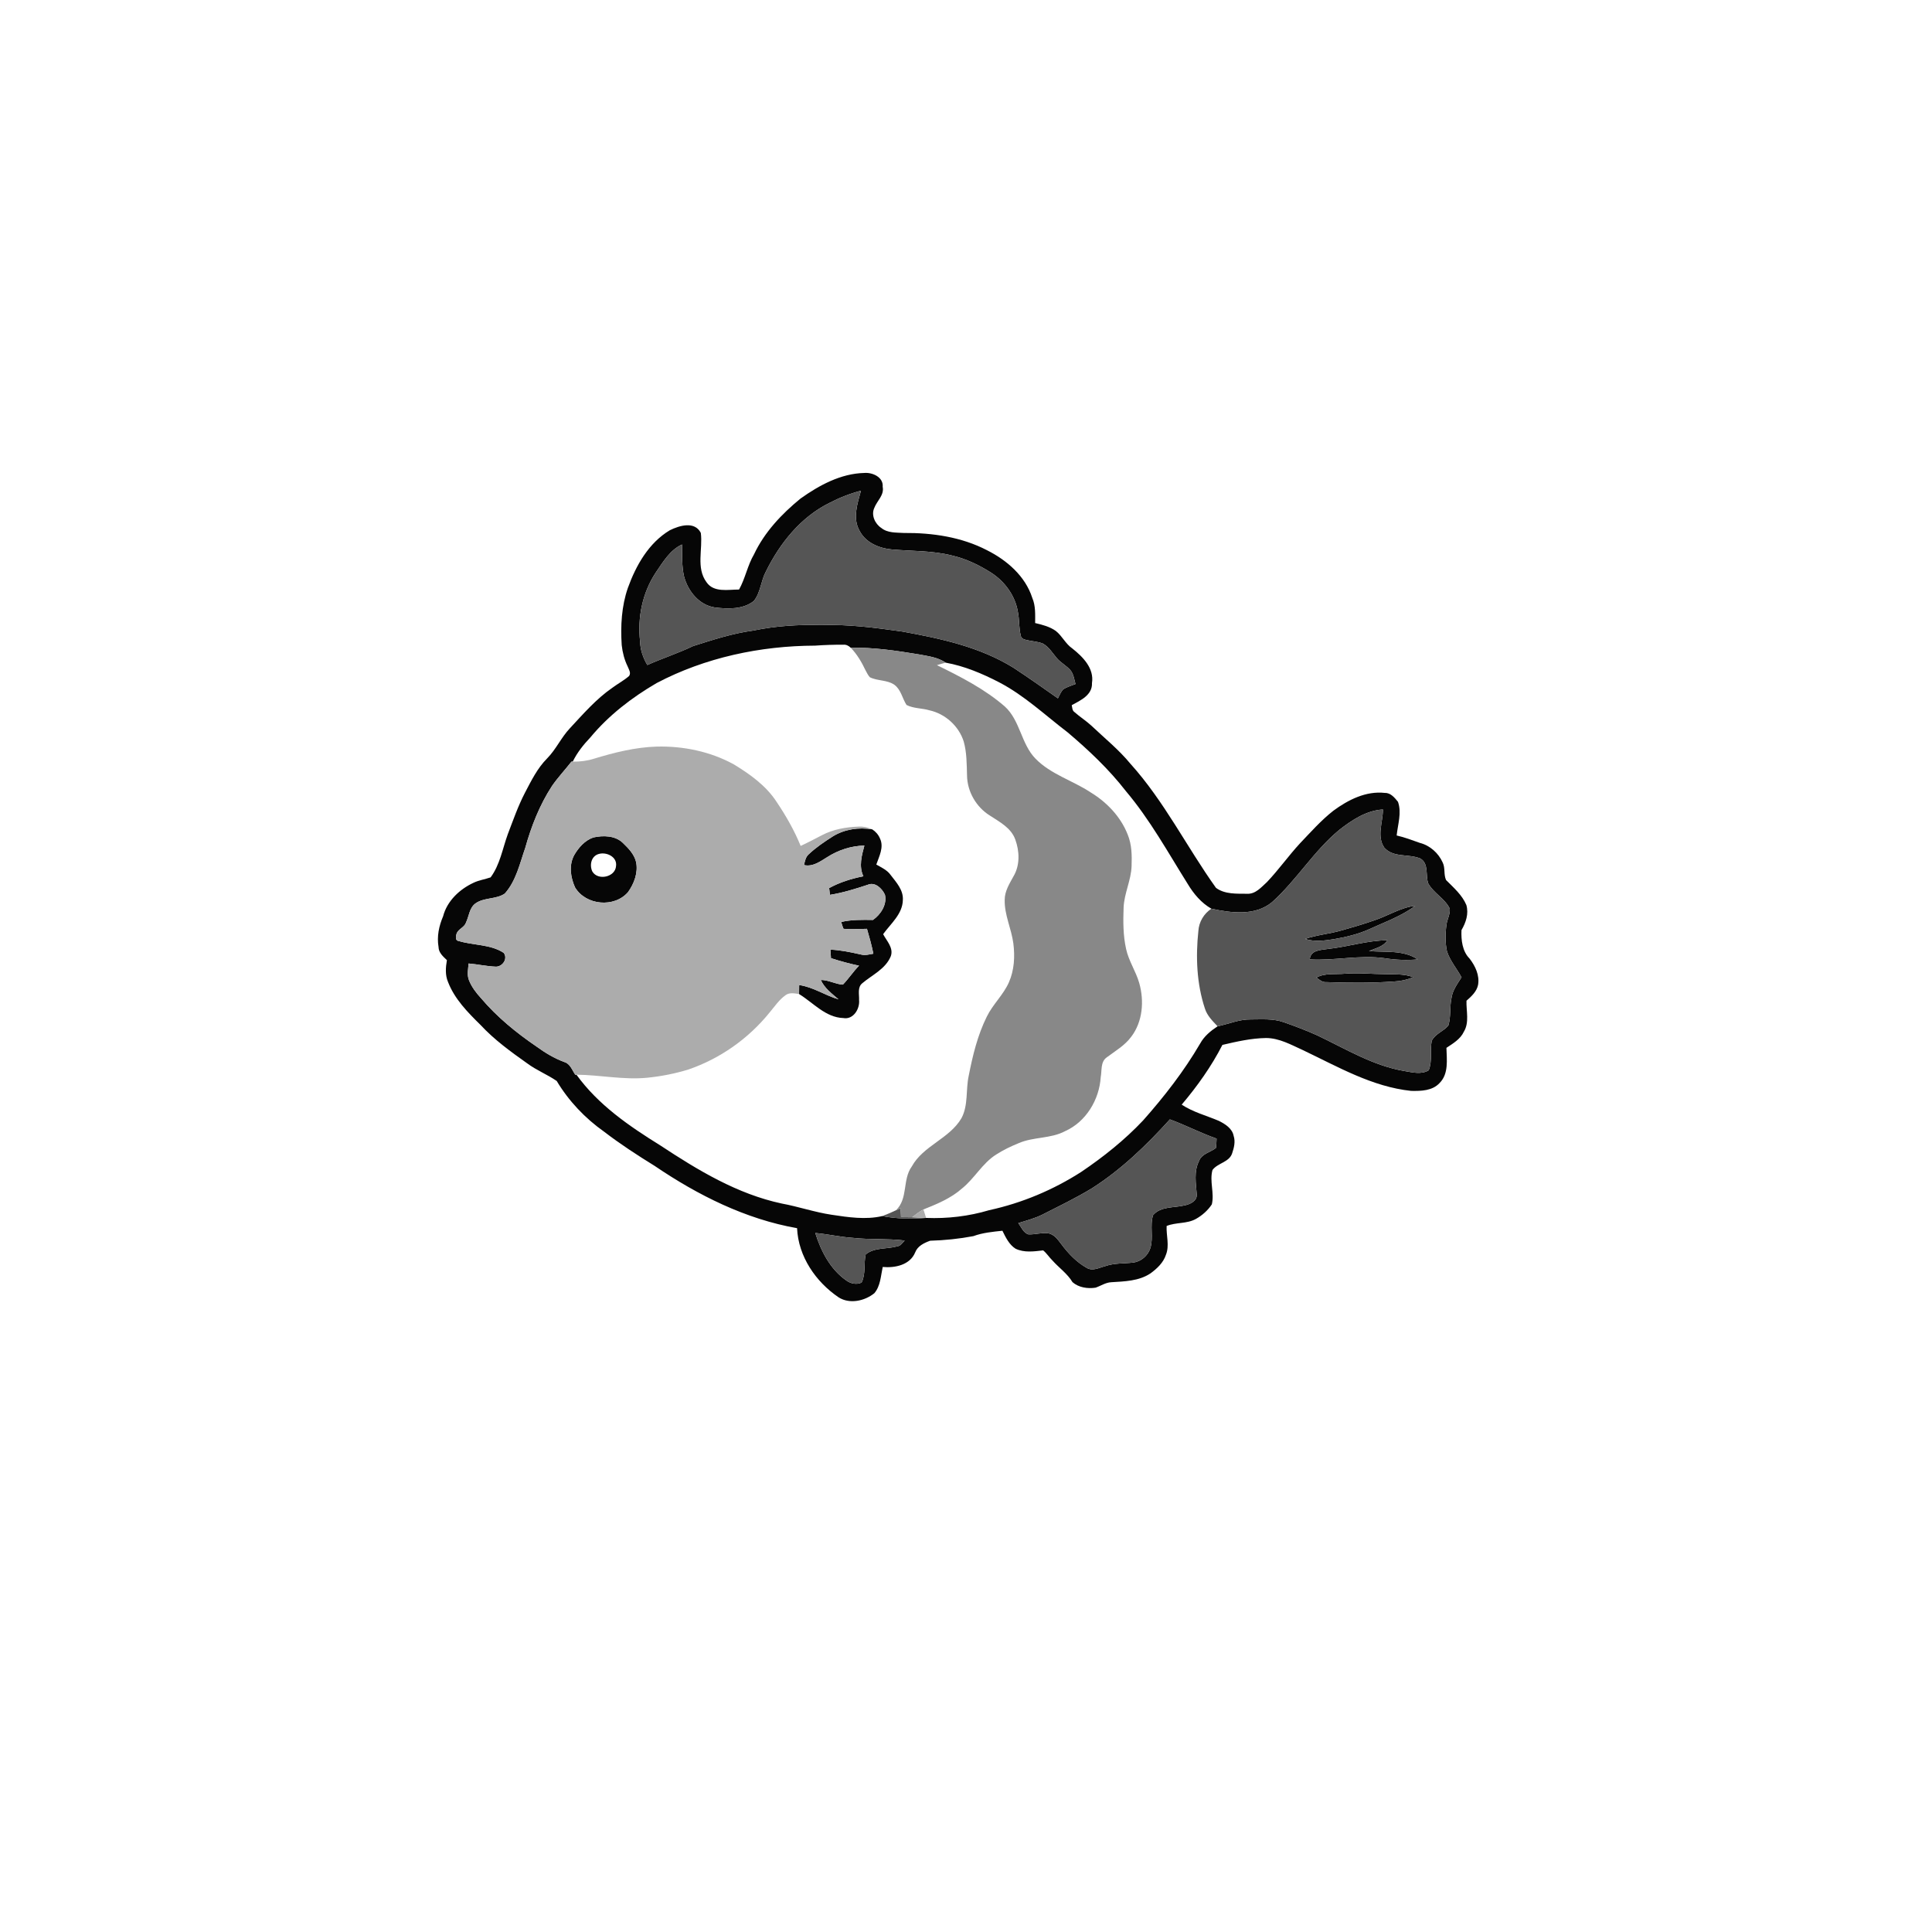 <ns0:svg xmlns:ns0="http://www.w3.org/2000/svg" width="1024pt" height="1024pt" viewBox="0 0 1024 1024" version="1.1">
<ns0:g id="#ffffffff">
<ns0:path fill="#ffffff" opacity="0" d=" M 0.00 0.00 L 1024.00 0.00 L 1024.00 1024.00 L 0.00 1024.00 L 0.00 0.00 M 424.26 264.27 C 414.31 272.41 405.21 282.02 399.67 293.76 C 396.20 299.65 395.04 306.52 391.72 312.47 C 385.93 312.45 378.30 314.21 374.46 308.57 C 368.83 300.96 372.57 291.08 371.45 282.44 C 368.15 276.05 360.10 278.55 355.02 281.04 C 343.84 287.74 337.10 299.65 332.79 311.59 C 329.42 321.29 328.86 331.71 329.52 341.89 C 329.94 345.79 330.93 349.66 332.66 353.21 C 333.28 354.79 334.60 356.64 333.42 358.30 C 330.67 360.68 327.44 362.39 324.53 364.55 C 315.95 370.49 309.10 378.44 302.04 386.01 C 297.44 390.90 294.70 397.20 289.98 401.98 C 284.81 407.17 281.57 413.82 278.21 420.23 C 274.57 427.25 271.97 434.74 269.15 442.12 C 266.35 449.81 265.01 458.30 260.04 465.02 C 257.05 466.07 253.85 466.50 250.97 467.89 C 243.55 471.34 236.95 477.55 234.85 485.67 C 232.65 490.81 231.48 496.36 232.44 501.95 C 232.48 504.95 234.87 506.99 236.87 508.89 C 236.21 512.70 235.89 516.78 237.45 520.44 C 240.93 529.51 247.91 536.57 254.71 543.26 C 261.99 551.11 270.72 557.43 279.42 563.60 C 284.31 567.25 290.05 569.49 295.07 572.94 C 301.40 583.53 310.11 592.71 320.20 599.83 C 328.75 606.40 337.82 612.29 347.00 617.96 C 369.80 633.44 395.12 646.15 422.46 650.96 C 423.14 665.97 432.34 679.39 444.53 687.65 C 450.36 691.32 458.30 689.57 463.42 685.43 C 466.69 681.61 466.83 676.23 467.86 671.52 C 474.32 672.12 482.28 670.51 485.04 663.85 C 486.32 660.41 489.78 658.78 493.00 657.61 C 500.68 657.40 508.35 656.60 515.90 655.18 C 520.84 653.35 526.10 652.88 531.30 652.32 C 533.04 655.84 534.85 659.68 538.28 661.85 C 542.85 664.05 548.06 663.28 552.90 662.73 C 554.80 664.27 556.10 666.42 557.86 668.13 C 561.33 672.02 565.75 675.05 568.46 679.58 C 571.70 682.42 576.47 683.14 580.65 682.50 C 583.42 681.56 585.95 679.77 588.95 679.61 C 596.04 679.17 603.68 679.00 609.79 674.91 C 613.26 672.38 616.62 669.23 617.98 665.03 C 619.94 660.12 618.08 654.87 618.34 649.79 C 623.32 647.75 629.08 648.74 633.86 646.06 C 637.19 644.19 640.18 641.55 642.29 638.36 C 643.75 632.37 640.98 626.12 642.64 620.12 C 645.44 616.34 651.53 616.05 653.07 611.25 C 654.06 608.32 654.87 605.09 653.86 602.05 C 653.11 598.06 649.31 595.72 645.95 594.05 C 639.38 591.26 632.34 589.46 626.32 585.48 C 634.58 575.73 642.08 565.20 647.90 553.82 C 655.50 552.04 663.19 550.29 671.04 550.17 C 678.03 550.20 684.29 553.74 690.49 556.55 C 708.96 565.32 727.24 576.03 747.97 578.20 C 753.20 578.30 759.22 578.17 763.03 574.00 C 767.91 569.12 766.80 561.64 766.64 555.38 C 770.14 553.05 774.02 550.80 775.88 546.82 C 778.89 541.83 777.08 535.86 777.27 530.41 C 779.87 528.12 782.67 525.58 783.40 522.03 C 784.30 516.97 781.94 512.00 778.92 508.09 C 775.04 504.19 774.38 498.19 774.62 492.97 C 776.96 488.94 778.54 484.34 777.20 479.67 C 774.95 474.33 770.44 470.47 766.45 466.45 C 765.09 463.53 766.10 460.07 764.66 457.17 C 762.43 452.14 757.88 448.09 752.52 446.74 C 748.48 445.29 744.45 443.78 740.26 442.82 C 740.86 436.94 743.01 430.79 740.96 424.98 C 739.22 422.84 737.09 420.17 734.06 420.27 C 724.04 419.11 714.55 423.92 706.72 429.69 C 700.20 434.80 694.71 441.04 689.01 447.00 C 682.91 453.61 677.71 461.01 671.51 467.52 C 668.53 470.22 665.45 473.95 661.03 473.71 C 655.47 473.65 649.15 474.06 644.49 470.57 C 629.01 448.92 617.09 424.70 599.17 404.83 C 593.01 397.33 585.42 391.23 578.42 384.58 C 575.60 382.00 572.36 379.96 569.52 377.44 C 568.27 376.61 568.34 375.05 568.05 373.76 C 572.70 371.23 579.07 368.35 578.77 362.04 C 580.02 354.21 573.91 348.10 568.31 343.67 C 564.74 341.23 562.97 337.05 559.60 334.41 C 556.37 332.12 552.46 331.12 548.65 330.23 C 548.66 325.75 548.94 321.11 547.13 316.89 C 543.43 305.36 533.70 296.94 523.17 291.65 C 509.62 284.60 494.14 282.36 479.02 282.48 C 475.00 282.23 470.43 282.55 467.13 279.84 C 463.80 277.69 461.63 273.03 463.38 269.25 C 464.80 265.43 468.75 262.49 467.84 257.98 C 468.29 252.86 462.36 250.29 458.04 250.68 C 445.60 250.99 434.17 257.21 424.26 264.27 Z" />
<ns0:path fill="#ffffff" opacity="0" d=" M 348.06 362.02 C 373.79 348.49 403.03 342.30 432.00 342.20 C 437.02 341.84 442.05 341.68 447.08 341.71 C 448.50 341.58 449.87 342.30 450.86 343.29 C 454.25 346.73 456.69 350.96 458.76 355.30 C 459.42 356.55 460.06 357.86 461.02 358.94 C 465.12 361.01 470.23 360.27 474.08 362.98 C 477.57 365.57 478.23 370.17 480.48 373.65 C 484.20 375.56 488.64 375.30 492.63 376.48 C 501.01 378.33 508.20 384.82 510.79 393.02 C 512.44 398.87 512.36 405.01 512.55 411.03 C 512.65 419.55 517.44 427.82 524.68 432.28 C 529.81 435.64 535.89 438.77 538.11 444.93 C 540.37 451.08 540.67 458.47 537.28 464.28 C 535.12 468.24 532.50 472.27 532.51 476.96 C 532.33 484.91 536.06 492.21 537.09 499.98 C 537.99 506.92 537.59 514.24 534.72 520.70 C 531.78 527.34 526.20 532.32 523.03 538.83 C 518.14 548.66 515.54 559.46 513.44 570.18 C 511.82 577.60 513.29 585.73 509.61 592.64 C 503.24 603.57 489.38 607.15 483.25 618.28 C 478.19 625.26 481.44 635.26 474.85 641.49 C 472.48 642.60 470.09 643.64 467.63 644.54 C 458.82 646.59 449.56 645.17 440.73 643.84 C 431.79 642.51 423.23 639.53 414.36 637.90 C 390.76 632.88 369.83 620.19 349.94 607.07 C 333.46 596.85 317.01 585.56 305.54 569.62 C 318.06 569.72 330.51 572.46 343.04 571.22 C 350.44 570.48 357.79 569.05 364.90 566.85 C 381.64 561.11 396.63 550.54 407.78 536.79 C 410.52 533.56 412.91 529.89 416.42 527.43 C 418.49 525.91 421.19 526.52 423.53 526.87 C 431.09 531.49 437.50 539.27 447.00 539.59 C 452.28 540.55 455.80 534.71 455.33 530.04 C 455.48 527.04 454.33 523.25 457.09 521.09 C 462.35 516.66 469.40 513.56 472.15 506.79 C 473.70 502.37 469.96 498.73 468.08 495.13 C 472.11 489.53 478.40 484.44 478.53 477.01 C 478.87 471.75 475.07 467.68 472.10 463.81 C 470.23 461.15 467.19 459.79 464.46 458.23 C 465.95 453.90 468.60 449.02 466.43 444.47 C 465.62 442.44 464.11 440.74 462.29 439.56 C 460.03 438.52 457.55 437.97 455.06 438.12 C 448.39 438.37 441.61 439.54 435.66 442.67 C 431.91 444.60 428.19 446.59 424.37 448.36 C 421.03 440.19 416.65 432.51 411.74 425.20 C 406.18 416.53 397.59 410.39 388.92 405.12 C 376.49 398.31 362.09 395.34 347.98 395.71 C 336.71 396.06 325.69 398.83 314.94 402.09 C 311.27 403.26 307.42 403.75 303.57 403.68 C 305.89 398.89 309.23 394.71 312.88 390.88 C 322.62 379.12 334.91 369.68 348.06 362.02 Z" />
<ns0:path fill="#ffffff" opacity="0" d=" M 496.59 352.55 C 498.12 352.07 499.65 351.60 501.22 351.22 C 511.15 353.01 520.61 357.00 529.55 361.63 C 542.94 368.60 553.94 379.07 565.86 388.15 C 577.02 397.60 587.73 407.69 596.71 419.27 C 609.49 434.38 619.05 451.81 629.52 468.51 C 632.66 473.75 636.70 478.56 642.06 481.63 C 638.05 484.29 635.47 488.61 635.16 493.45 C 633.70 507.18 634.26 521.38 638.63 534.57 C 639.82 538.34 642.69 541.17 645.35 543.96 C 641.71 546.36 638.22 549.22 636.10 553.11 C 627.54 567.76 617.09 581.20 605.85 593.87 C 596.11 604.20 584.93 613.12 573.18 621.07 C 558.26 630.67 541.63 637.65 524.28 641.42 C 513.47 644.65 502.11 645.98 490.85 645.52 C 490.37 644.02 489.90 642.52 489.45 641.03 C 496.67 638.14 504.01 635.13 509.90 629.90 C 516.56 624.55 520.66 616.56 527.96 611.95 C 531.72 609.54 535.76 607.58 539.90 605.91 C 547.76 602.47 556.86 603.62 564.53 599.54 C 575.65 594.56 582.67 582.81 583.41 570.86 C 584.07 567.39 583.26 562.86 586.48 560.51 C 591.02 557.09 596.11 554.19 599.55 549.54 C 605.69 541.52 606.51 530.51 603.82 521.03 C 602.04 514.80 598.24 509.35 596.86 503.00 C 595.25 495.78 595.26 488.32 595.54 480.96 C 595.85 473.46 599.52 466.57 599.76 459.06 C 599.98 453.46 599.88 447.65 597.72 442.38 C 594.01 432.88 586.67 425.21 578.03 419.96 C 568.52 413.67 556.97 410.43 548.85 402.12 C 541.18 394.29 540.76 381.89 532.57 374.45 C 521.89 365.20 509.21 358.71 496.59 352.55 Z" />
<ns0:path fill="#ffffff" opacity="0" d=" M 317.49 452.59 C 321.56 451.47 327.16 454.19 326.52 458.96 C 326.18 464.92 316.85 466.94 313.92 461.86 C 312.34 458.38 313.40 453.62 317.49 452.59 Z" />
</ns0:g>
<ns0:g id="#060606ff">
<ns0:path fill="#060606" opacity="1.00" d=" M 424.26 264.27 C 434.17 257.21 445.60 250.99 458.04 250.68 C 462.36 250.29 468.29 252.86 467.84 257.98 C 468.75 262.49 464.80 265.43 463.38 269.25 C 461.63 273.03 463.80 277.69 467.13 279.84 C 470.43 282.55 475.00 282.23 479.02 282.48 C 494.14 282.36 509.62 284.60 523.17 291.65 C 533.70 296.94 543.43 305.36 547.13 316.89 C 548.94 321.11 548.66 325.75 548.65 330.23 C 552.46 331.12 556.37 332.12 559.60 334.41 C 562.97 337.05 564.74 341.23 568.31 343.67 C 573.91 348.10 580.02 354.21 578.77 362.04 C 579.07 368.35 572.70 371.23 568.05 373.76 C 568.34 375.05 568.27 376.61 569.52 377.44 C 572.36 379.96 575.60 382.00 578.42 384.58 C 585.42 391.23 593.01 397.33 599.17 404.83 C 617.09 424.70 629.01 448.92 644.49 470.57 C 649.15 474.06 655.47 473.65 661.03 473.71 C 665.45 473.95 668.53 470.22 671.51 467.52 C 677.71 461.01 682.91 453.61 689.01 447.00 C 694.71 441.04 700.20 434.80 706.72 429.69 C 714.55 423.92 724.04 419.11 734.06 420.27 C 737.09 420.17 739.22 422.84 740.96 424.98 C 743.01 430.79 740.86 436.94 740.26 442.82 C 744.45 443.78 748.48 445.29 752.52 446.74 C 757.88 448.09 762.43 452.14 764.66 457.17 C 766.10 460.07 765.09 463.53 766.45 466.45 C 770.44 470.47 774.95 474.33 777.20 479.67 C 778.54 484.34 776.96 488.94 774.62 492.97 C 774.38 498.19 775.04 504.19 778.92 508.09 C 781.94 512.00 784.30 516.97 783.40 522.03 C 782.67 525.58 779.87 528.12 777.27 530.41 C 777.08 535.86 778.89 541.83 775.88 546.82 C 774.02 550.80 770.14 553.05 766.64 555.38 C 766.80 561.64 767.91 569.12 763.03 574.00 C 759.22 578.17 753.20 578.30 747.97 578.20 C 727.24 576.03 708.96 565.32 690.49 556.55 C 684.29 553.74 678.03 550.20 671.04 550.17 C 663.19 550.29 655.50 552.04 647.90 553.82 C 642.08 565.20 634.58 575.73 626.32 585.48 C 632.34 589.46 639.38 591.26 645.95 594.05 C 649.31 595.72 653.11 598.06 653.86 602.05 C 654.87 605.09 654.06 608.32 653.07 611.25 C 651.53 616.05 645.44 616.34 642.64 620.12 C 640.98 626.12 643.75 632.37 642.29 638.36 C 640.18 641.55 637.19 644.19 633.86 646.06 C 629.08 648.74 623.32 647.75 618.34 649.79 C 618.08 654.87 619.94 660.12 617.98 665.03 C 616.62 669.23 613.26 672.38 609.79 674.91 C 603.68 679.00 596.04 679.17 588.95 679.61 C 585.95 679.77 583.42 681.56 580.65 682.50 C 576.47 683.14 571.70 682.42 568.46 679.58 C 565.75 675.05 561.33 672.02 557.86 668.13 C 556.10 666.42 554.80 664.27 552.90 662.73 C 548.06 663.28 542.85 664.05 538.28 661.85 C 534.85 659.68 533.04 655.84 531.30 652.32 C 526.10 652.88 520.84 653.35 515.90 655.18 C 508.35 656.60 500.68 657.40 493.00 657.61 C 489.78 658.78 486.32 660.41 485.04 663.85 C 482.28 670.51 474.32 672.12 467.86 671.52 C 466.83 676.23 466.69 681.61 463.42 685.43 C 458.30 689.57 450.36 691.32 444.53 687.65 C 432.34 679.39 423.14 665.97 422.46 650.96 C 395.12 646.15 369.80 633.44 347.00 617.96 C 337.82 612.29 328.75 606.40 320.20 599.83 C 310.11 592.71 301.40 583.53 295.07 572.94 C 290.05 569.49 284.31 567.25 279.42 563.60 C 270.72 557.43 261.99 551.11 254.71 543.26 C 247.91 536.57 240.93 529.51 237.45 520.44 C 235.89 516.78 236.21 512.70 236.87 508.89 C 234.87 506.99 232.48 504.95 232.44 501.95 C 231.48 496.36 232.65 490.81 234.85 485.67 C 236.95 477.55 243.55 471.34 250.97 467.89 C 253.85 466.50 257.05 466.07 260.04 465.02 C 265.01 458.30 266.35 449.81 269.15 442.12 C 271.97 434.74 274.57 427.25 278.21 420.23 C 281.57 413.82 284.81 407.17 289.98 401.98 C 294.70 397.20 297.44 390.90 302.04 386.01 C 309.10 378.44 315.95 370.49 324.53 364.55 C 327.44 362.39 330.67 360.68 333.42 358.30 C 334.60 356.64 333.28 354.79 332.66 353.21 C 330.93 349.66 329.94 345.79 329.52 341.89 C 328.86 331.71 329.42 321.29 332.79 311.59 C 337.10 299.65 343.84 287.74 355.02 281.04 C 360.10 278.55 368.15 276.05 371.45 282.44 C 372.57 291.08 368.83 300.96 374.46 308.57 C 378.30 314.21 385.93 312.45 391.72 312.47 C 395.04 306.52 396.20 299.65 399.67 293.76 C 405.21 282.02 414.31 272.41 424.26 264.27 M 439.61 266.57 C 424.40 274.07 413.29 287.99 405.93 302.96 C 403.25 307.92 403.15 314.11 399.54 318.55 C 393.83 323.06 385.84 322.81 378.99 321.98 C 370.64 320.78 364.68 313.41 362.59 305.64 C 361.26 300.05 361.63 294.27 361.47 288.59 C 355.05 291.58 351.36 297.93 347.52 303.55 C 340.51 314.20 337.82 327.30 339.26 339.91 C 339.35 344.38 340.83 348.65 343.10 352.47 C 351.11 348.90 359.47 346.21 367.37 342.42 C 377.84 339.11 388.34 335.66 399.27 334.21 C 411.02 331.76 423.02 331.00 435.00 331.29 C 449.51 330.83 463.95 332.69 478.28 334.74 C 498.59 338.43 519.35 342.87 537.13 353.90 C 545.11 359.14 552.91 364.64 560.71 370.14 C 561.54 368.55 562.22 366.83 563.41 365.46 C 565.40 364.08 567.80 363.46 570.03 362.55 C 569.39 360.14 569.04 357.54 567.56 355.48 C 565.47 352.87 562.31 351.42 560.18 348.87 C 557.87 346.21 556.02 342.98 552.90 341.19 C 550.23 339.98 547.22 339.98 544.41 339.30 C 543.04 338.97 541.27 338.61 541.04 336.93 C 539.98 332.83 540.34 328.51 539.51 324.35 C 538.11 315.80 532.62 308.27 525.42 303.60 C 518.96 299.49 511.94 296.09 504.43 294.40 C 494.13 291.81 483.44 292.14 472.93 291.24 C 466.12 290.66 458.93 287.74 455.61 281.39 C 451.77 274.72 454.45 266.93 456.32 260.09 C 450.52 261.60 444.92 263.80 439.61 266.57 M 348.06 362.02 C 334.91 369.68 322.62 379.12 312.88 390.88 C 309.23 394.71 305.89 398.89 303.57 403.68 L 302.89 403.69 C 299.50 408.02 295.71 412.05 292.57 416.59 C 286.04 426.61 281.62 437.86 278.41 449.36 C 275.49 457.68 273.58 466.83 267.57 473.60 C 262.93 476.80 256.51 475.54 251.93 478.89 C 248.74 481.30 248.60 485.65 246.96 489.02 C 246.08 491.69 242.62 492.40 241.92 495.16 C 241.59 496.47 241.22 498.60 243.18 498.76 C 251.00 501.16 259.87 500.40 266.94 505.01 C 269.29 507.91 266.55 512.24 262.97 512.36 C 258.08 512.19 253.26 511.08 248.38 510.67 C 248.14 513.58 247.45 516.63 248.54 519.47 C 249.95 523.07 252.33 526.19 254.92 529.02 C 263.37 539.00 273.58 547.34 284.36 554.68 C 288.89 557.99 293.74 560.91 299.02 562.87 C 302.19 563.74 303.21 567.16 304.90 569.61 L 305.54 569.62 C 317.01 585.56 333.46 596.85 349.94 607.07 C 369.83 620.19 390.76 632.88 414.36 637.90 C 423.23 639.53 431.79 642.51 440.73 643.84 C 449.56 645.17 458.82 646.59 467.63 644.54 C 475.27 646.05 483.11 646.09 490.85 645.52 C 502.11 645.98 513.47 644.65 524.28 641.42 C 541.63 637.65 558.26 630.67 573.18 621.07 C 584.93 613.12 596.11 604.20 605.85 593.87 C 617.09 581.20 627.54 567.76 636.10 553.11 C 638.22 549.22 641.71 546.36 645.35 543.96 C 651.22 542.75 656.86 540.20 662.95 540.32 C 668.73 540.33 674.72 539.79 680.28 541.75 C 686.36 543.87 692.40 546.16 698.27 548.81 C 713.25 555.93 727.79 564.88 744.38 567.67 C 748.57 568.36 753.33 569.65 757.23 567.29 C 759.29 562.33 757.81 556.81 758.85 551.67 C 760.62 547.92 765.10 546.65 767.65 543.55 C 769.09 538.92 768.30 533.93 769.28 529.20 C 769.80 524.97 772.43 521.49 774.65 518.00 C 772.13 513.40 768.60 509.30 766.93 504.28 C 765.95 499.66 766.02 494.83 766.65 490.17 C 767.01 487.28 768.70 484.52 768.40 481.59 C 765.79 476.20 759.83 473.42 756.98 468.20 C 755.47 463.94 757.41 457.90 752.94 455.10 C 746.82 452.38 738.63 454.81 733.72 449.29 C 729.55 443.25 733.00 435.73 732.98 429.05 C 724.22 429.54 716.59 434.62 709.87 439.84 C 696.32 451.05 687.23 466.49 674.18 478.19 C 665.22 485.58 652.60 483.90 642.06 481.63 C 636.70 478.56 632.66 473.75 629.52 468.51 C 619.05 451.81 609.49 434.38 596.71 419.27 C 587.73 407.69 577.02 397.60 565.86 388.15 C 553.94 379.07 542.94 368.60 529.55 361.63 C 520.61 357.00 511.15 353.01 501.22 351.22 C 497.08 348.35 491.97 347.79 487.16 346.86 C 475.16 344.87 463.05 343.09 450.86 343.29 C 449.87 342.30 448.50 341.58 447.08 341.71 C 442.05 341.68 437.02 341.84 432.00 342.20 C 403.03 342.30 373.79 348.49 348.06 362.02 M 578.80 629.79 C 570.37 634.93 561.45 639.20 552.66 643.69 C 548.55 645.75 544.09 646.91 539.72 648.26 C 541.29 650.39 542.35 653.33 545.07 654.25 C 548.54 654.39 551.95 653.23 555.42 653.64 C 558.71 654.10 560.69 657.04 562.57 659.47 C 566.22 664.40 570.59 668.96 575.98 671.99 C 579.15 673.92 582.70 671.85 585.89 671.05 C 590.62 669.40 595.68 669.76 600.58 669.20 C 604.75 668.68 608.37 665.59 609.68 661.62 C 611.48 655.93 609.35 649.73 611.14 644.07 C 615.22 639.26 622.23 640.25 627.80 638.89 C 630.71 638.33 634.57 636.59 634.30 633.05 C 633.87 627.19 632.70 620.96 635.47 615.45 C 636.89 611.48 641.46 610.78 644.46 608.46 C 644.72 606.81 644.74 605.14 644.82 603.49 C 636.38 600.54 628.44 596.37 620.06 593.30 C 607.72 606.93 594.37 619.86 578.80 629.79 M 432.11 653.51 C 435.12 663.08 440.00 672.63 448.39 678.55 C 450.72 680.33 453.91 681.06 456.66 679.79 C 458.96 675.16 457.73 669.77 458.83 664.86 C 463.53 661.03 470.12 662.13 475.65 660.57 C 477.43 660.34 478.34 658.66 479.48 657.50 C 470.36 656.37 461.13 657.12 452.00 656.09 C 445.32 655.64 438.77 654.10 432.11 653.51 Z" />
<ns0:path fill="#060606" opacity="1.00" d=" M 441.37 443.33 C 447.54 439.50 455.17 438.38 462.29 439.56 C 464.11 440.74 465.62 442.44 466.43 444.47 C 468.60 449.02 465.95 453.90 464.46 458.23 C 467.19 459.79 470.23 461.15 472.10 463.81 C 475.07 467.68 478.87 471.75 478.53 477.01 C 478.40 484.44 472.11 489.53 468.08 495.13 C 469.96 498.73 473.70 502.37 472.15 506.79 C 469.40 513.56 462.35 516.66 457.09 521.09 C 454.33 523.25 455.48 527.04 455.33 530.04 C 455.80 534.71 452.28 540.55 447.00 539.59 C 437.50 539.27 431.09 531.49 423.53 526.87 C 423.52 525.28 423.54 523.68 423.58 522.10 C 431.03 523.13 437.30 527.59 444.43 529.67 C 440.90 526.63 437.00 523.79 435.04 519.41 C 439.10 519.36 442.86 521.68 446.75 521.87 C 449.81 518.71 452.21 514.97 455.31 511.83 C 450.28 510.78 445.33 509.43 440.44 507.85 C 440.33 506.34 440.23 504.83 440.13 503.33 C 445.64 503.56 451.04 504.74 456.41 505.93 C 458.57 506.51 460.76 505.84 462.90 505.48 C 461.99 501.02 460.78 496.64 459.51 492.29 C 455.37 492.32 451.22 492.65 447.09 492.29 C 446.55 491.11 446.21 489.87 445.85 488.64 C 451.38 487.41 457.05 487.49 462.68 487.58 C 466.78 484.76 470.26 479.40 469.04 474.23 C 467.57 470.96 463.81 467.25 459.94 468.95 C 453.37 471.12 446.74 473.19 439.88 474.29 C 439.78 473.39 439.57 471.60 439.47 470.70 C 445.12 467.60 451.31 465.70 457.61 464.44 C 455.11 459.17 456.71 453.48 458.14 448.18 C 451.12 448.31 444.27 450.55 438.39 454.34 C 434.66 456.62 430.78 459.57 426.13 458.50 C 426.63 456.46 426.98 454.19 428.68 452.75 C 432.52 449.13 436.93 446.17 441.37 443.33 Z" />
<ns0:path fill="#060606" opacity="1.00" d=" M 314.49 443.87 C 319.73 442.71 326.05 442.82 330.14 446.77 C 333.11 449.63 336.19 452.80 337.16 456.96 C 338.28 462.56 336.10 468.31 332.88 472.83 C 325.58 481.29 310.51 479.87 304.79 470.35 C 302.40 465.08 301.45 458.64 304.28 453.33 C 306.60 449.26 309.96 445.45 314.49 443.87 M 317.49 452.59 C 313.40 453.62 312.34 458.38 313.92 461.86 C 316.85 466.94 326.18 464.92 326.52 458.96 C 327.16 454.19 321.56 451.47 317.49 452.59 Z" />
<ns0:path fill="#060606" opacity="1.00" d=" M 728.61 487.74 C 735.82 485.31 742.41 480.98 750.10 480.10 C 742.70 485.64 733.91 488.73 725.59 492.54 C 719.69 495.22 713.33 496.66 706.98 497.78 C 701.95 498.57 696.68 499.26 691.74 497.65 C 697.99 495.51 704.63 494.99 710.97 493.17 C 716.89 491.51 722.79 489.76 728.61 487.74 Z" />
<ns0:path fill="#060606" opacity="1.00" d=" M 703.85 502.96 C 714.41 501.83 724.68 498.45 735.35 498.36 C 733.20 501.81 729.02 502.55 725.58 504.08 C 734.18 504.84 743.92 503.38 751.44 508.51 C 745.65 509.02 739.80 508.79 734.06 507.89 C 720.78 505.99 707.50 509.28 694.20 508.50 C 694.59 503.49 700.05 503.56 703.85 502.96 Z" />
<ns0:path fill="#060606" opacity="1.00" d=" M 697.72 518.12 C 702.43 515.58 707.89 516.56 713.01 516.07 C 719.97 515.50 726.94 516.29 733.91 516.31 C 738.98 516.49 744.20 516.06 749.04 517.92 C 745.86 519.30 742.46 520.04 739.00 520.20 C 727.00 521.06 714.96 520.99 702.94 520.54 C 700.84 520.71 699.25 519.30 697.72 518.12 Z" />
</ns0:g>
<ns0:g id="#555555ff">
<ns0:path fill="#555555" opacity="1.00" d=" M 439.61 266.57 C 444.92 263.80 450.52 261.60 456.32 260.09 C 454.45 266.93 451.77 274.72 455.61 281.39 C 458.93 287.74 466.12 290.66 472.93 291.24 C 483.44 292.14 494.13 291.81 504.43 294.40 C 511.94 296.09 518.96 299.49 525.42 303.60 C 532.62 308.27 538.11 315.80 539.51 324.35 C 540.34 328.51 539.98 332.83 541.04 336.93 C 541.27 338.61 543.04 338.97 544.41 339.30 C 547.22 339.98 550.23 339.98 552.90 341.19 C 556.02 342.98 557.87 346.21 560.18 348.87 C 562.31 351.42 565.47 352.87 567.56 355.48 C 569.04 357.54 569.39 360.14 570.03 362.55 C 567.80 363.46 565.40 364.08 563.41 365.46 C 562.22 366.83 561.54 368.55 560.71 370.14 C 552.91 364.64 545.11 359.14 537.13 353.90 C 519.35 342.87 498.59 338.43 478.28 334.74 C 463.95 332.69 449.51 330.83 435.00 331.29 C 423.02 331.00 411.02 331.76 399.27 334.21 C 388.34 335.66 377.84 339.11 367.37 342.42 C 359.47 346.21 351.11 348.90 343.10 352.47 C 340.83 348.65 339.35 344.38 339.26 339.91 C 337.82 327.30 340.51 314.20 347.52 303.55 C 351.36 297.93 355.05 291.58 361.47 288.59 C 361.63 294.27 361.26 300.05 362.59 305.64 C 364.68 313.41 370.64 320.78 378.99 321.98 C 385.84 322.81 393.83 323.06 399.54 318.55 C 403.15 314.11 403.25 307.92 405.93 302.96 C 413.29 287.99 424.40 274.07 439.61 266.57 Z" />
<ns0:path fill="#555555" opacity="1.00" d=" M 709.87 439.84 C 716.59 434.62 724.22 429.54 732.98 429.05 C 733.00 435.73 729.55 443.25 733.72 449.29 C 738.63 454.81 746.82 452.38 752.94 455.10 C 757.41 457.90 755.47 463.94 756.98 468.20 C 759.83 473.42 765.79 476.20 768.40 481.59 C 768.70 484.52 767.01 487.28 766.65 490.17 C 766.02 494.83 765.95 499.66 766.93 504.28 C 768.60 509.30 772.13 513.40 774.65 518.00 C 772.43 521.49 769.80 524.97 769.28 529.20 C 768.30 533.93 769.09 538.92 767.65 543.55 C 765.10 546.65 760.62 547.92 758.85 551.67 C 757.81 556.81 759.29 562.33 757.23 567.29 C 753.33 569.65 748.57 568.36 744.38 567.67 C 727.79 564.88 713.25 555.93 698.27 548.81 C 692.40 546.16 686.36 543.87 680.28 541.75 C 674.72 539.79 668.73 540.33 662.95 540.32 C 656.86 540.20 651.22 542.75 645.35 543.96 C 642.69 541.17 639.82 538.34 638.63 534.57 C 634.26 521.38 633.70 507.18 635.16 493.45 C 635.47 488.61 638.05 484.29 642.06 481.63 C 652.60 483.90 665.22 485.58 674.18 478.19 C 687.23 466.49 696.32 451.05 709.87 439.84 M 728.61 487.74 C 722.79 489.76 716.89 491.51 710.97 493.17 C 704.63 494.99 697.99 495.51 691.74 497.65 C 696.68 499.26 701.95 498.57 706.98 497.78 C 713.33 496.66 719.69 495.22 725.59 492.54 C 733.91 488.73 742.70 485.64 750.10 480.10 C 742.41 480.98 735.82 485.31 728.61 487.74 M 703.85 502.96 C 700.05 503.56 694.59 503.49 694.20 508.50 C 707.50 509.28 720.78 505.99 734.06 507.89 C 739.80 508.79 745.65 509.02 751.44 508.51 C 743.92 503.38 734.18 504.84 725.58 504.08 C 729.02 502.55 733.20 501.81 735.35 498.36 C 724.68 498.45 714.41 501.83 703.85 502.96 M 697.72 518.12 C 699.25 519.30 700.84 520.71 702.94 520.54 C 714.96 520.99 727.00 521.06 739.00 520.20 C 742.46 520.04 745.86 519.30 749.04 517.92 C 744.20 516.06 738.98 516.49 733.91 516.31 C 726.94 516.29 719.97 515.50 713.01 516.07 C 707.89 516.56 702.43 515.58 697.72 518.12 Z" />
<ns0:path fill="#555555" opacity="1.00" d=" M 578.80 629.79 C 594.37 619.86 607.72 606.93 620.06 593.30 C 628.44 596.37 636.38 600.54 644.82 603.49 C 644.74 605.14 644.72 606.81 644.46 608.46 C 641.46 610.78 636.89 611.48 635.47 615.45 C 632.70 620.96 633.87 627.19 634.30 633.05 C 634.57 636.59 630.71 638.33 627.80 638.89 C 622.23 640.25 615.22 639.26 611.14 644.07 C 609.35 649.73 611.48 655.93 609.68 661.62 C 608.37 665.59 604.75 668.68 600.58 669.20 C 595.68 669.76 590.62 669.40 585.89 671.05 C 582.70 671.85 579.15 673.92 575.98 671.99 C 570.59 668.96 566.22 664.40 562.57 659.47 C 560.69 657.04 558.71 654.10 555.42 653.64 C 551.95 653.23 548.54 654.39 545.07 654.25 C 542.35 653.33 541.29 650.39 539.72 648.26 C 544.09 646.91 548.55 645.75 552.66 643.69 C 561.45 639.20 570.37 634.93 578.80 629.79 Z" />
<ns0:path fill="#555555" opacity="1.00" d=" M 474.85 641.49 C 475.67 641.10 476.51 640.74 477.35 640.39 C 477.42 641.95 477.49 643.51 477.57 645.09 C 479.53 645.10 481.50 645.10 483.46 645.16 C 485.92 645.24 488.38 645.37 490.85 645.52 C 483.11 646.09 475.27 646.05 467.63 644.54 C 470.09 643.64 472.48 642.60 474.85 641.49 Z" />
<ns0:path fill="#555555" opacity="1.00" d=" M 432.11 653.51 C 438.77 654.10 445.32 655.64 452.00 656.09 C 461.13 657.12 470.36 656.37 479.48 657.50 C 478.34 658.66 477.43 660.34 475.65 660.57 C 470.12 662.13 463.53 661.03 458.83 664.86 C 457.73 669.77 458.96 675.16 456.66 679.79 C 453.91 681.06 450.72 680.33 448.39 678.55 C 440.00 672.63 435.12 663.08 432.11 653.51 Z" />
</ns0:g>
<ns0:g id="#888888ff">
<ns0:path fill="#888888" opacity="1.00" d=" M 450.86 343.29 C 463.05 343.09 475.16 344.87 487.16 346.86 C 491.97 347.79 497.08 348.35 501.22 351.22 C 499.65 351.60 498.12 352.07 496.59 352.55 C 509.21 358.71 521.89 365.20 532.57 374.45 C 540.76 381.89 541.18 394.29 548.85 402.12 C 556.97 410.43 568.52 413.67 578.03 419.96 C 586.67 425.21 594.01 432.88 597.72 442.38 C 599.88 447.65 599.98 453.46 599.76 459.06 C 599.52 466.57 595.85 473.46 595.54 480.96 C 595.26 488.32 595.25 495.78 596.86 503.00 C 598.24 509.35 602.04 514.80 603.82 521.03 C 606.51 530.51 605.69 541.52 599.55 549.54 C 596.11 554.19 591.02 557.09 586.48 560.51 C 583.26 562.86 584.07 567.39 583.41 570.86 C 582.67 582.81 575.65 594.56 564.53 599.54 C 556.86 603.62 547.76 602.47 539.90 605.91 C 535.76 607.58 531.72 609.54 527.96 611.95 C 520.66 616.56 516.56 624.55 509.90 629.90 C 504.01 635.13 496.67 638.14 489.45 641.03 C 487.30 642.17 485.37 643.65 483.46 645.16 C 481.50 645.10 479.53 645.10 477.57 645.09 C 477.49 643.51 477.42 641.95 477.35 640.39 C 476.51 640.74 475.67 641.10 474.85 641.49 C 481.44 635.26 478.19 625.26 483.25 618.28 C 489.38 607.15 503.24 603.57 509.61 592.64 C 513.29 585.73 511.82 577.60 513.44 570.18 C 515.54 559.46 518.14 548.66 523.03 538.83 C 526.20 532.32 531.78 527.34 534.72 520.70 C 537.59 514.24 537.99 506.92 537.09 499.98 C 536.06 492.21 532.33 484.91 532.51 476.96 C 532.50 472.27 535.12 468.24 537.28 464.28 C 540.67 458.47 540.37 451.08 538.11 444.93 C 535.89 438.77 529.81 435.64 524.68 432.28 C 517.44 427.82 512.65 419.55 512.55 411.03 C 512.36 405.01 512.44 398.87 510.79 393.02 C 508.20 384.82 501.01 378.33 492.63 376.48 C 488.64 375.30 484.20 375.56 480.48 373.65 C 478.23 370.17 477.57 365.57 474.08 362.98 C 470.23 360.27 465.12 361.01 461.02 358.94 C 460.06 357.86 459.42 356.55 458.76 355.30 C 456.69 350.96 454.25 346.73 450.86 343.29 Z" />
</ns0:g>
<ns0:g id="#acacacff">
<ns0:path fill="#acacac" opacity="1.00" d=" M 314.94 402.09 C 325.69 398.83 336.71 396.06 347.98 395.71 C 362.09 395.34 376.49 398.31 388.92 405.12 C 397.59 410.39 406.18 416.53 411.74 425.20 C 416.65 432.51 421.03 440.19 424.37 448.36 C 428.19 446.59 431.91 444.60 435.66 442.67 C 441.61 439.54 448.39 438.37 455.06 438.12 C 457.55 437.97 460.03 438.52 462.29 439.56 C 455.17 438.38 447.54 439.50 441.37 443.33 C 436.93 446.17 432.52 449.13 428.68 452.75 C 426.98 454.19 426.63 456.46 426.13 458.50 C 430.78 459.57 434.66 456.62 438.39 454.34 C 444.27 450.55 451.12 448.31 458.14 448.18 C 456.71 453.48 455.11 459.17 457.61 464.44 C 451.31 465.70 445.12 467.60 439.47 470.70 C 439.57 471.60 439.78 473.39 439.88 474.29 C 446.74 473.19 453.37 471.12 459.94 468.95 C 463.81 467.25 467.57 470.96 469.04 474.23 C 470.26 479.40 466.78 484.76 462.68 487.58 C 457.05 487.49 451.38 487.41 445.85 488.64 C 446.21 489.87 446.55 491.11 447.09 492.29 C 451.22 492.65 455.37 492.32 459.51 492.29 C 460.78 496.64 461.99 501.02 462.90 505.48 C 460.76 505.84 458.57 506.51 456.41 505.93 C 451.04 504.74 445.64 503.56 440.13 503.33 C 440.23 504.83 440.33 506.34 440.44 507.85 C 445.33 509.43 450.28 510.78 455.31 511.83 C 452.21 514.97 449.81 518.71 446.75 521.87 C 442.86 521.68 439.10 519.36 435.04 519.41 C 437.00 523.79 440.90 526.63 444.43 529.67 C 437.30 527.59 431.03 523.13 423.58 522.10 C 423.54 523.68 423.52 525.28 423.53 526.87 C 421.19 526.52 418.49 525.91 416.42 527.43 C 412.91 529.89 410.52 533.56 407.78 536.79 C 396.63 550.54 381.64 561.11 364.90 566.85 C 357.79 569.05 350.44 570.48 343.04 571.22 C 330.51 572.46 318.06 569.72 305.54 569.62 L 304.90 569.61 C 303.21 567.16 302.19 563.74 299.02 562.87 C 293.74 560.91 288.89 557.99 284.36 554.68 C 273.58 547.34 263.37 539.00 254.92 529.02 C 252.33 526.19 249.95 523.07 248.54 519.47 C 247.45 516.63 248.14 513.58 248.38 510.67 C 253.26 511.08 258.08 512.19 262.97 512.36 C 266.55 512.24 269.29 507.91 266.94 505.01 C 259.87 500.40 251.00 501.16 243.18 498.76 C 241.22 498.60 241.59 496.47 241.92 495.16 C 242.62 492.40 246.08 491.69 246.96 489.02 C 248.60 485.65 248.74 481.30 251.93 478.89 C 256.51 475.54 262.93 476.80 267.57 473.60 C 273.58 466.83 275.49 457.68 278.41 449.36 C 281.62 437.86 286.04 426.61 292.57 416.59 C 295.71 412.05 299.50 408.02 302.89 403.69 L 303.57 403.68 C 307.42 403.75 311.27 403.26 314.94 402.09 M 314.49 443.87 C 309.96 445.45 306.60 449.26 304.28 453.33 C 301.45 458.64 302.40 465.08 304.79 470.35 C 310.51 479.87 325.58 481.29 332.88 472.83 C 336.10 468.31 338.28 462.56 337.16 456.96 C 336.19 452.80 333.11 449.63 330.14 446.77 C 326.05 442.82 319.73 442.71 314.49 443.87 Z" />
<ns0:path fill="#acacac" opacity="1.00" d=" M 483.46 645.16 C 485.37 643.65 487.30 642.17 489.45 641.03 C 489.90 642.52 490.37 644.02 490.85 645.52 C 488.38 645.37 485.92 645.24 483.46 645.16 Z" />
</ns0:g>
</ns0:svg>